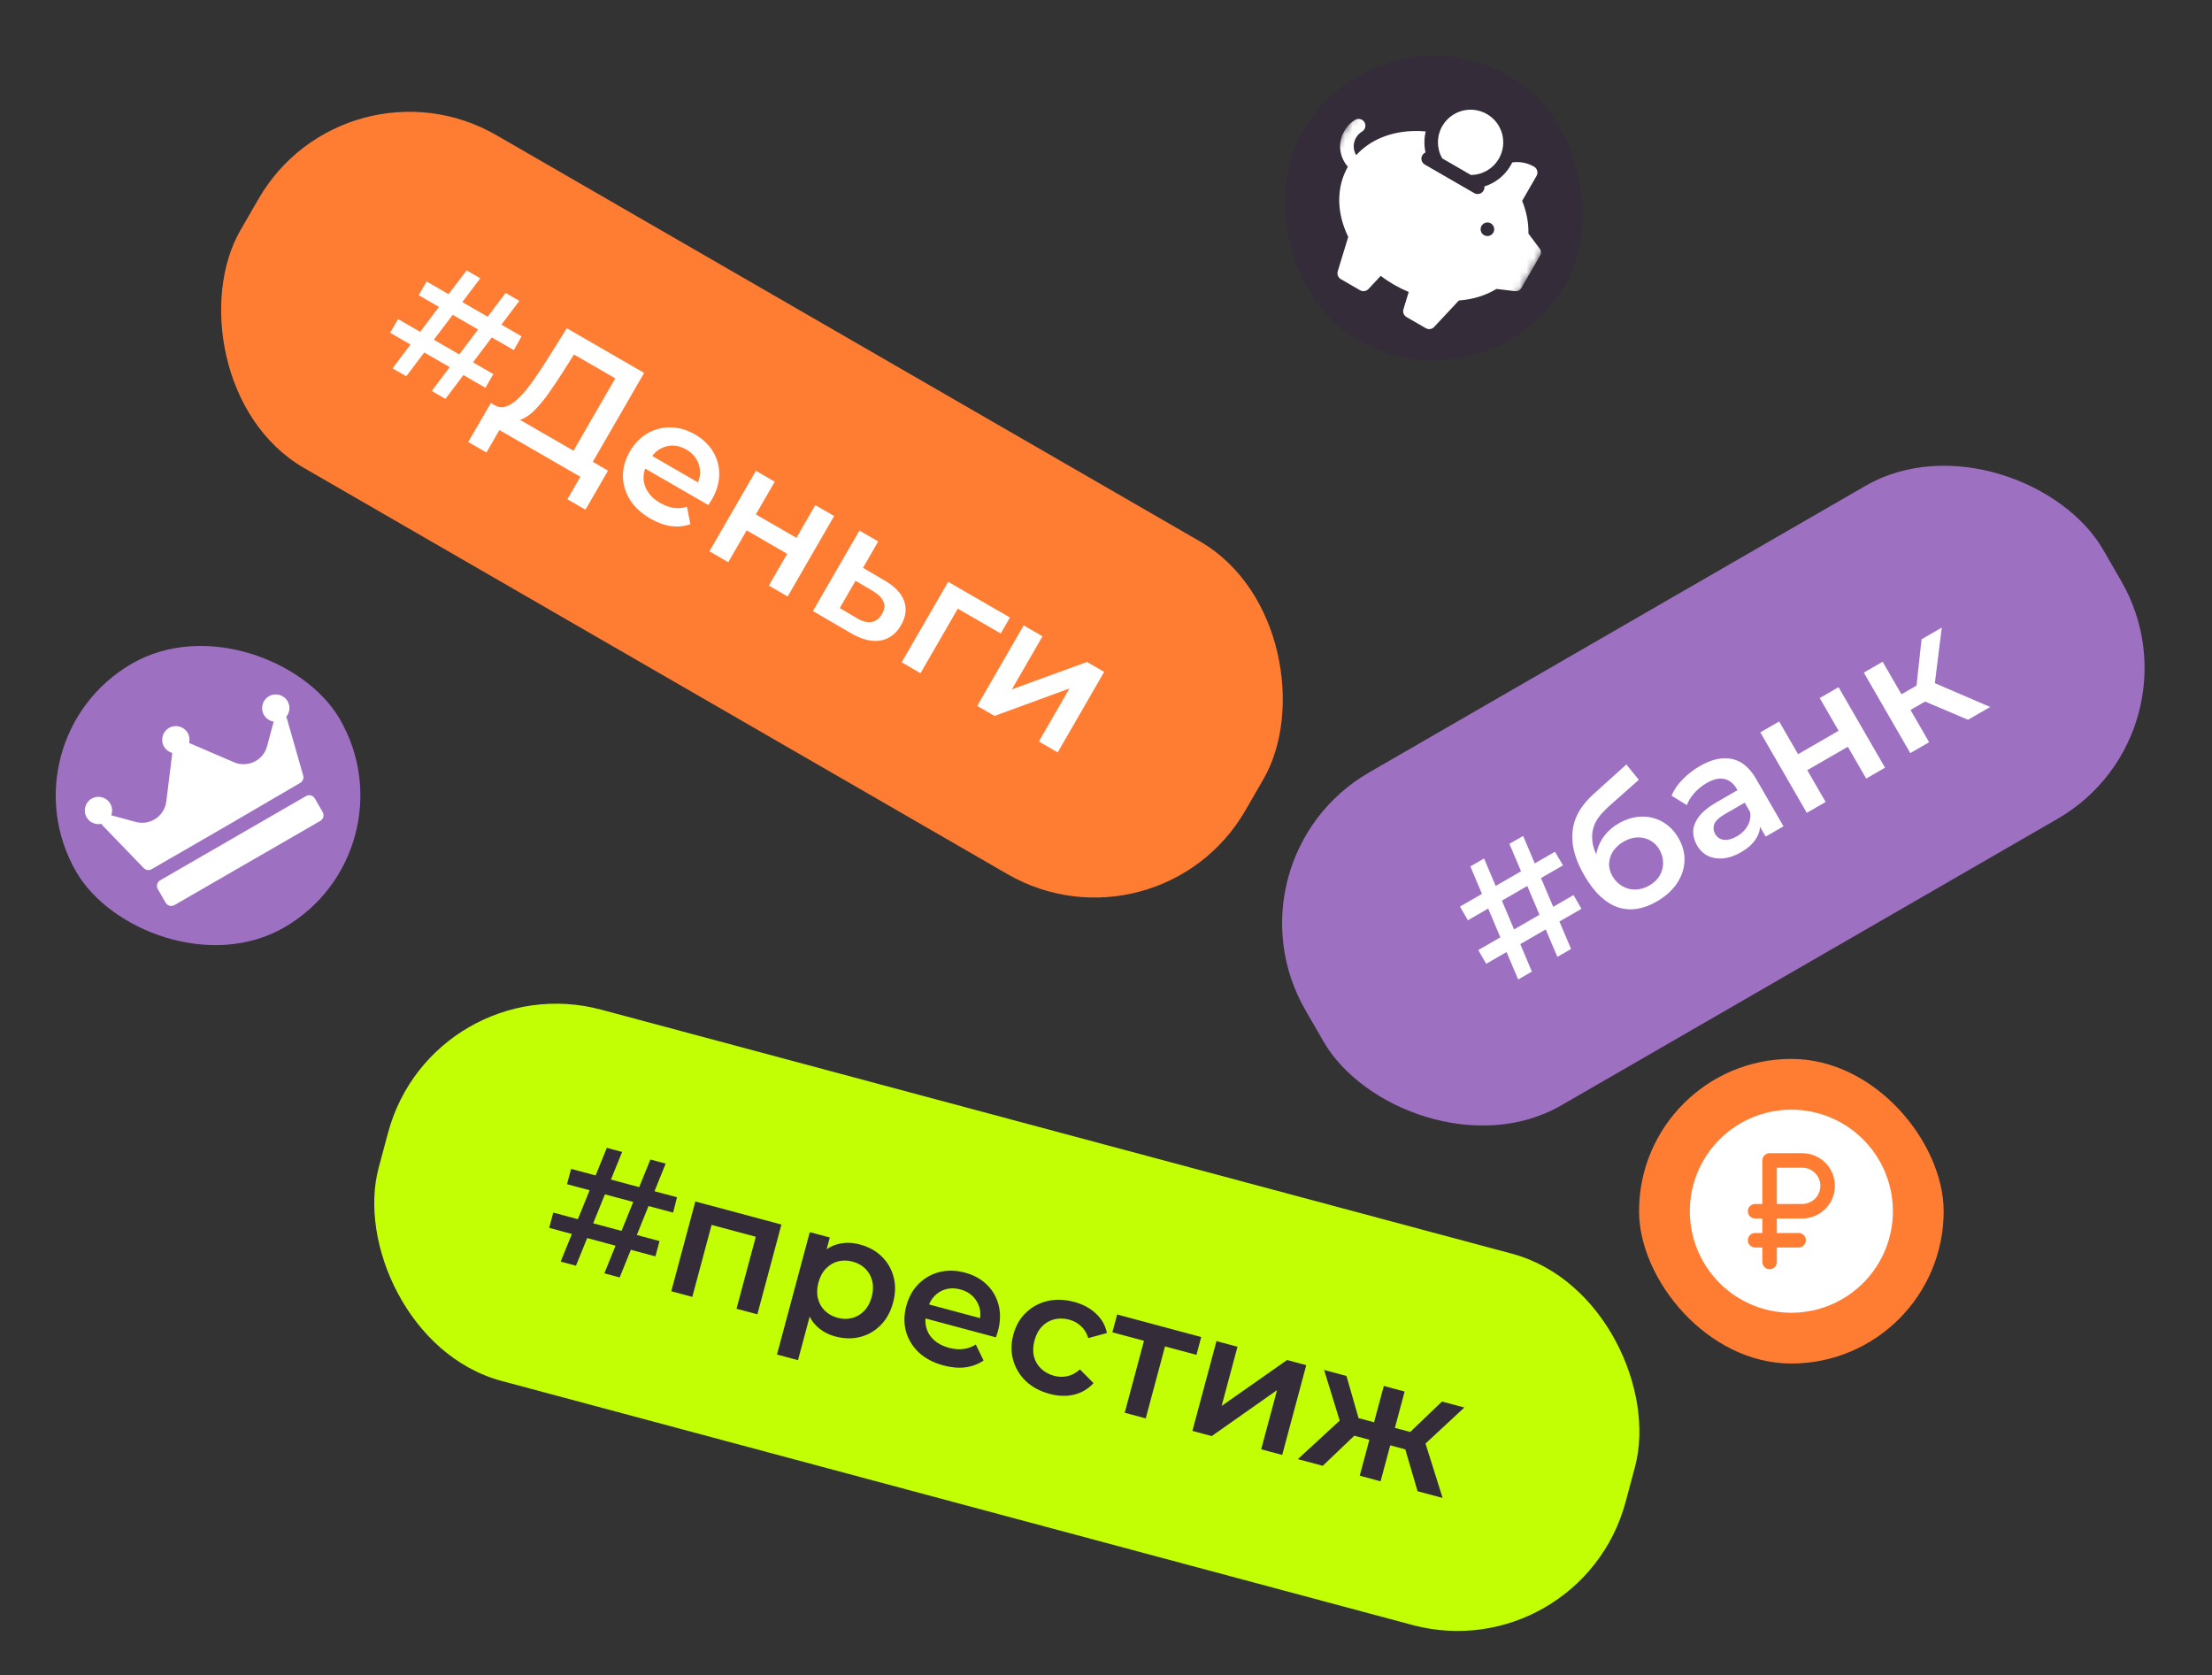 <svg width="305" height="231" viewBox="0 0 305 231" fill="none" xmlns="http://www.w3.org/2000/svg">
<rect x="0" y="0" width="305" height="231" fill="#333333" stroke="none"/>
<rect x="47.651" y="6.633" width="160" height="53" rx="24" transform="rotate(30 47.651 6.633)" fill="#FF7D33"/>
<path d="M59.529 53.905L69.716 40.388L71.608 41.48L61.42 54.997L59.529 53.905ZM53.795 45.884L54.887 43.993L68.023 51.577L66.931 53.468L53.795 45.884ZM54.125 50.785L64.333 37.28L66.224 38.372L56.016 51.877L54.125 50.785ZM57.73 40.701L58.822 38.809L71.916 46.37L70.845 48.273L57.73 40.701ZM78.475 63.181L84.835 52.166L79.141 48.878L77.549 51.395C76.947 52.341 76.353 53.226 75.766 54.051C75.2 54.87 74.63 55.585 74.056 56.196C73.496 56.815 72.941 57.28 72.392 57.591C71.843 57.902 71.323 58.018 70.833 57.938L68.164 55.842C68.674 56.174 69.208 56.242 69.764 56.046C70.335 55.858 70.917 55.474 71.511 54.893C72.105 54.312 72.718 53.585 73.351 52.713C73.992 51.827 74.65 50.848 75.323 49.778L78.153 45.259L88.816 51.415L81.136 64.718L78.475 63.181ZM64.557 60.938L67.686 55.566L83.835 64.89L80.727 70.273L78.233 68.834L80.021 65.737L68.86 59.293L67.072 62.389L64.557 60.938ZM89.677 71.505C88.444 70.793 87.503 69.927 86.855 68.906C86.228 67.879 85.906 66.788 85.89 65.633C85.887 64.486 86.202 63.365 86.834 62.27C87.474 61.162 88.28 60.325 89.253 59.76C90.248 59.189 91.315 58.909 92.454 58.92C93.607 58.939 94.738 59.268 95.846 59.908C96.927 60.532 97.754 61.324 98.327 62.283C98.9 63.242 99.182 64.291 99.171 65.43C99.159 66.569 98.818 67.721 98.146 68.885C98.082 68.996 98.003 69.116 97.909 69.247C97.829 69.386 97.746 69.513 97.66 69.63L88.411 64.29L89.407 62.565L97.285 67.113L95.954 67.065C96.336 66.436 96.528 65.799 96.531 65.154C96.534 64.509 96.373 63.908 96.048 63.35C95.737 62.801 95.27 62.347 94.646 61.987C94.009 61.619 93.368 61.433 92.723 61.431C92.091 61.436 91.493 61.608 90.928 61.946C90.385 62.279 89.921 62.778 89.537 63.444L89.297 63.859C88.913 64.524 88.726 65.201 88.735 65.89C88.743 66.579 88.945 67.222 89.339 67.819C89.734 68.416 90.291 68.922 91.011 69.338C91.635 69.698 92.252 69.925 92.863 70.019C93.474 70.113 94.093 70.064 94.721 69.873L95.19 72.277C94.355 72.571 93.465 72.658 92.518 72.536C91.594 72.409 90.647 72.066 89.677 71.505ZM97.82 76.013L104.228 64.914L106.826 66.414L104.222 70.924L109.813 74.152L112.417 69.642L115.015 71.142L108.607 82.241L106.009 80.741L108.541 76.355L102.95 73.127L100.418 77.513L97.82 76.013ZM121.955 80.026C123.382 80.85 124.286 81.797 124.666 82.866C125.046 83.936 124.901 85.052 124.229 86.216C123.533 87.422 122.573 88.124 121.35 88.323C120.134 88.508 118.775 88.158 117.273 87.272L112.089 84.251L118.497 73.152L121.095 74.652L118.995 78.289L121.955 80.026ZM118.148 85.228C118.902 85.681 119.576 85.858 120.17 85.757C120.764 85.657 121.245 85.288 121.613 84.651C121.981 84.013 122.044 83.44 121.802 82.931C121.582 82.416 121.088 81.927 120.32 81.466L117.963 80.077L115.791 83.839L118.148 85.228ZM124.328 91.317L130.736 80.218L139.258 85.138L137.986 87.341L131.459 83.573L132.398 83.34L126.926 92.817L124.328 91.317ZM134.741 97.329L141.149 86.23L143.747 87.73L139.523 95.046L149.878 91.27L152.248 92.638L145.84 103.737L143.242 102.237L147.466 94.921L137.131 98.709L134.741 97.329Z" fill="white"/>
<rect x="168" y="118.5" width="127" height="53" rx="24" transform="rotate(-30 168 118.5)" fill="#9E70C2"/>
<path d="M214.736 131.932L208.123 116.35L210.015 115.258L216.627 130.84L214.736 131.932ZM204.922 132.886L203.83 130.995L216.966 123.411L218.058 125.302L204.922 132.886ZM209.332 135.052L202.74 119.458L204.631 118.366L211.223 133.96L209.332 135.052ZM202.401 126.887L201.309 124.996L214.403 117.436L215.516 119.315L202.401 126.887ZM228.427 124.304C227.512 124.832 226.615 125.166 225.734 125.305C224.854 125.443 223.986 125.381 223.132 125.117C222.283 124.831 221.464 124.324 220.675 123.598C219.886 122.871 219.139 121.898 218.435 120.678C217.923 119.791 217.531 118.937 217.26 118.114C216.988 117.292 216.837 116.502 216.806 115.744C216.767 114.972 216.844 114.226 217.037 113.504C217.244 112.775 217.571 112.078 218.019 111.413C218.466 110.748 219.037 110.105 219.731 109.482L224.249 105.405L225.968 107.517L221.843 111.173C221.612 111.38 221.341 111.647 221.031 111.974C220.727 112.279 220.441 112.648 220.173 113.08C219.91 113.49 219.721 113.978 219.605 114.544C219.494 115.088 219.503 115.711 219.631 116.413C219.765 117.093 220.08 117.863 220.576 118.722C220.728 118.985 220.851 119.182 220.945 119.313C221.044 119.421 221.145 119.548 221.247 119.692C221.355 119.815 221.488 120.015 221.648 120.292L220.084 119.837C219.953 118.971 219.986 118.148 220.183 117.369C220.386 116.568 220.737 115.849 221.236 115.209C221.741 114.548 222.382 113.994 223.157 113.546C224.197 112.946 225.242 112.628 226.294 112.594C227.346 112.559 228.324 112.798 229.229 113.31C230.134 113.822 230.871 114.57 231.439 115.554C232.031 116.579 232.306 117.631 232.263 118.709C232.22 119.786 231.873 120.818 231.223 121.803C230.578 122.767 229.646 123.6 228.427 124.304ZM227.423 122.085C228.046 121.725 228.518 121.277 228.837 120.742C229.162 120.185 229.32 119.595 229.311 118.972C229.316 118.341 229.151 117.734 228.815 117.152C228.479 116.57 228.048 116.144 227.523 115.875C227.004 115.583 226.426 115.446 225.789 115.463C225.166 115.472 224.528 115.664 223.877 116.04C223.254 116.4 222.764 116.849 222.41 117.386C222.069 117.915 221.888 118.482 221.866 119.085C221.851 119.667 222.007 120.242 222.335 120.81C222.671 121.392 223.118 121.845 223.675 122.17C224.232 122.495 224.833 122.656 225.478 122.653C226.137 122.642 226.785 122.453 227.423 122.085ZM243.462 115.347L242.166 113.102L241.745 112.708L239.477 108.779C239.037 108.017 238.468 107.56 237.771 107.409C237.065 107.243 236.249 107.428 235.32 107.964C234.697 108.324 234.136 108.777 233.638 109.323C233.155 109.861 232.805 110.424 232.589 111.01L230.479 109.707C230.81 108.905 231.321 108.158 232.011 107.464C232.706 106.749 233.497 106.135 234.384 105.623C235.991 104.695 237.455 104.367 238.776 104.639C240.103 104.889 241.231 105.818 242.159 107.425L245.915 113.931L243.462 115.347ZM240.054 117.508C239.223 117.988 238.415 118.269 237.632 118.352C236.84 118.421 236.127 118.306 235.493 118.008C234.864 117.687 234.366 117.208 233.998 116.571C233.638 115.947 233.46 115.302 233.463 114.635C233.479 113.96 233.743 113.281 234.254 112.598C234.765 111.915 235.582 111.25 236.704 110.602L239.926 108.742L240.922 110.467L237.887 112.219C237.001 112.731 236.489 113.22 236.352 113.687C236.207 114.14 236.255 114.575 236.495 114.991C236.767 115.462 237.17 115.728 237.704 115.789C238.238 115.85 238.838 115.689 239.503 115.305C240.14 114.937 240.624 114.463 240.955 113.884C241.3 113.297 241.419 112.656 241.313 111.96L242.649 113.266C242.776 114.062 242.617 114.827 242.174 115.564C241.745 116.292 241.038 116.94 240.054 117.508ZM249.13 112.074L242.722 100.975L245.32 99.475L247.924 103.986L253.515 100.758L250.911 96.247L253.509 94.747L259.917 105.846L257.319 107.346L254.787 102.961L249.196 106.189L251.728 110.574L249.13 112.074ZM271.359 99.24L264.276 96.235L265.64 93.702L274.415 97.476L271.359 99.24ZM263.399 103.836L256.991 92.737L259.589 91.237L265.997 102.336L263.399 103.836ZM262.66 98.332L261.412 96.171L265.174 93.999L266.422 96.16L262.66 98.332ZM266.693 94.95L264.093 96.063L264.951 88.141L267.736 86.533L266.693 94.95Z" fill="white"/>
<rect x="59.717" y="133" width="178" height="53" rx="24" transform="rotate(15 59.717 133)" fill="#C2FF05"/>
<path d="M83.335 175.563L89.677 159.87L91.786 160.435L85.444 176.128L83.335 175.563ZM75.721 169.299L76.286 167.189L90.937 171.115L90.372 173.225L75.721 169.299ZM77.308 173.948L83.672 158.261L85.782 158.826L79.417 174.513L77.308 173.948ZM78.18 163.274L78.745 161.164L93.35 165.078L92.808 167.194L78.18 163.274ZM92.56 178.035L95.877 165.655L107.746 168.836L104.429 181.215L101.555 180.445L104.393 169.851L104.886 170.703L97.444 168.709L98.296 168.217L95.458 178.811L92.56 178.035ZM115.158 184.264C114.153 183.995 113.296 183.516 112.585 182.829C111.89 182.146 111.42 181.274 111.174 180.215C110.947 179.144 111.027 177.889 111.412 176.452C111.801 174.999 112.352 173.871 113.064 173.068C113.791 172.269 114.625 171.756 115.564 171.527C116.507 171.283 117.505 171.301 118.555 171.583C119.776 171.91 120.78 172.461 121.567 173.235C122.369 174.013 122.914 174.946 123.202 176.033C123.506 177.125 123.486 178.312 123.142 179.595C122.798 180.878 122.22 181.924 121.407 182.733C120.613 183.531 119.675 184.066 118.591 184.339C117.523 184.616 116.379 184.591 115.158 184.264ZM107.134 186.76L111.656 169.884L114.415 170.623L113.632 173.544L112.657 176.811L112.007 180.165L110.032 187.537L107.134 186.76ZM115.498 181.696C116.193 181.883 116.853 181.894 117.477 181.73C118.116 181.57 118.676 181.239 119.158 180.739C119.64 180.239 119.987 179.594 120.198 178.806C120.413 178.003 120.435 177.271 120.264 176.613C120.097 175.938 119.776 175.372 119.303 174.914C118.845 174.46 118.268 174.14 117.572 173.953C116.877 173.767 116.21 173.754 115.57 173.914C114.931 174.074 114.371 174.404 113.889 174.904C113.411 175.389 113.065 176.034 112.849 176.837C112.638 177.625 112.616 178.357 112.783 179.031C112.95 179.705 113.271 180.271 113.744 180.729C114.218 181.188 114.802 181.51 115.498 181.696ZM130.096 188.267C128.721 187.898 127.588 187.305 126.697 186.486C125.827 185.656 125.233 184.686 124.918 183.575C124.619 182.467 124.633 181.303 124.96 180.082C125.291 178.846 125.853 177.829 126.647 177.031C127.46 176.222 128.418 175.675 129.521 175.391C130.64 175.111 131.817 175.137 133.054 175.468C134.259 175.791 135.263 176.341 136.065 177.119C136.867 177.898 137.41 178.838 137.694 179.941C137.978 181.044 137.946 182.245 137.599 183.543C137.565 183.667 137.52 183.804 137.464 183.954C137.422 184.109 137.375 184.254 137.322 184.389L127.006 181.624L127.522 179.7L136.308 182.055L135.01 182.353C135.216 181.646 135.237 180.981 135.073 180.357C134.909 179.733 134.598 179.194 134.14 178.74C133.697 178.291 133.128 177.972 132.433 177.786C131.722 177.596 131.054 177.582 130.431 177.747C129.822 177.915 129.289 178.236 128.831 178.709C128.392 179.172 128.074 179.774 127.875 180.515L127.751 180.979C127.552 181.721 127.546 182.423 127.733 183.086C127.919 183.749 128.281 184.318 128.816 184.793C129.351 185.268 130.021 185.613 130.824 185.828C131.52 186.014 132.175 186.074 132.789 186.006C133.404 185.939 133.989 185.732 134.546 185.384L135.621 187.585C134.891 188.085 134.053 188.399 133.108 188.527C132.182 188.643 131.178 188.556 130.096 188.267ZM144.718 192.184C143.42 191.837 142.333 191.255 141.458 190.441C140.603 189.616 140.017 188.647 139.702 187.536C139.387 186.424 139.393 185.258 139.72 184.037C140.052 182.801 140.629 181.788 141.454 180.998C142.282 180.193 143.271 179.655 144.421 179.383C145.586 179.116 146.817 179.156 148.116 179.504C149.321 179.827 150.314 180.358 151.093 181.097C151.892 181.824 152.405 182.723 152.631 183.795L150.058 184.496C149.844 183.81 149.504 183.255 149.038 182.832C148.587 182.413 148.052 182.12 147.434 181.955C146.723 181.764 146.04 181.747 145.386 181.903C144.731 182.059 144.163 182.387 143.681 182.887C143.203 183.372 142.857 184.016 142.641 184.82C142.426 185.624 142.402 186.363 142.569 187.037C142.74 187.696 143.07 188.256 143.559 188.718C144.049 189.181 144.648 189.507 145.359 189.698C145.978 189.863 146.587 189.877 147.187 189.74C147.802 189.607 148.374 189.296 148.902 188.808L150.78 190.703C150.052 191.502 149.157 192.032 148.093 192.294C147.048 192.544 145.923 192.507 144.718 192.184ZM155.081 194.787L157.926 184.17L158.412 185.045L153.381 183.697L154.04 181.24L165.631 184.346L164.972 186.803L159.965 185.462L160.824 184.946L157.979 195.564L155.081 194.787ZM164.416 197.288L167.733 184.909L170.631 185.686L168.444 193.846L177.469 187.518L180.112 188.226L176.795 200.605L173.897 199.829L176.084 191.669L167.082 198.003L164.416 197.288ZM195.46 205.607L193.434 198.703L196.19 197.876L198.914 206.532L195.46 205.607ZM190.832 199.049L191.478 196.638L195.627 197.75L194.981 200.161L190.832 199.049ZM196.052 199.504L193.403 198.446L198.824 193.24L201.907 194.066L196.052 199.504ZM182.385 202.103L178.954 201.184L185.619 195.044L187.592 197.138L182.385 202.103ZM190.36 204.24L187.486 203.47L190.803 191.091L193.677 191.861L190.36 204.24ZM189.673 198.739L185.546 197.633L186.192 195.222L190.319 196.328L189.673 198.739ZM184.924 196.522L182.573 188.886L185.656 189.712L187.724 196.925L184.924 196.522Z" fill="#342D39"/>
<rect x="226" y="146" width="42" height="42" rx="21" fill="#FF7D33"/>
<path d="M248.5 161H245V166H248.5C249.163 166 249.799 165.737 250.268 165.268C250.737 164.799 251 164.163 251 163.5C251 162.837 250.737 162.201 250.268 161.732C249.799 161.263 249.163 161 248.5 161Z" fill="white"/>
<path d="M247 153C244.231 153 241.524 153.821 239.222 155.359C236.92 156.898 235.125 159.084 234.066 161.642C233.006 164.201 232.729 167.016 233.269 169.731C233.809 172.447 235.143 174.942 237.101 176.899C239.058 178.857 241.553 180.191 244.269 180.731C246.984 181.271 249.799 180.994 252.358 179.934C254.916 178.875 257.102 177.08 258.641 174.778C260.179 172.476 261 169.769 261 167C261 163.287 259.525 159.726 256.899 157.101C254.274 154.475 250.713 153 247 153ZM248.5 168H245V170H248C248.265 170 248.52 170.105 248.707 170.293C248.895 170.48 249 170.735 249 171C249 171.265 248.895 171.52 248.707 171.707C248.52 171.895 248.265 172 248 172H245V174C245 174.265 244.895 174.52 244.707 174.707C244.52 174.895 244.265 175 244 175C243.735 175 243.48 174.895 243.293 174.707C243.105 174.52 243 174.265 243 174V172H242C241.735 172 241.48 171.895 241.293 171.707C241.105 171.52 241 171.265 241 171C241 170.735 241.105 170.48 241.293 170.293C241.48 170.105 241.735 170 242 170H243V168H242C241.735 168 241.48 167.895 241.293 167.707C241.105 167.52 241 167.265 241 167C241 166.735 241.105 166.48 241.293 166.293C241.48 166.105 241.735 166 242 166H243V160C243 159.735 243.105 159.48 243.293 159.293C243.48 159.105 243.735 159 244 159H248.5C249.693 159 250.838 159.474 251.682 160.318C252.526 161.162 253 162.307 253 163.5C253 164.693 252.526 165.838 251.682 166.682C250.838 167.526 249.693 168 248.5 168Z" fill="white"/>
<rect x="190" width="42" height="42" rx="21" transform="rotate(30 190 0)" fill="#342D39"/>
<g clip-path="url(#clip0_2002_19)">
<mask id="mask0_2002_19" style="mask-type:luminance" maskUnits="userSpaceOnUse" x="175" y="6" width="45" height="45">
<path d="M191.83 6.83L219.543 22.83L203.543 50.543L175.83 34.543L191.83 6.83Z" fill="white"/>
</mask>
<g mask="url(#mask0_2002_19)">
<path d="M198.854 21.837L202.818 24.126C204.356 24.109 205.846 23.304 206.671 21.875C207.913 19.723 207.176 16.971 205.023 15.728C202.871 14.486 200.119 15.223 198.876 17.375C198.052 18.804 198.099 20.497 198.854 21.837Z" fill="white"/>
<path d="M204.624 32.421C204.176 32.163 204.022 31.588 204.28 31.14C204.539 30.693 205.114 30.539 205.561 30.797C206.008 31.055 206.162 31.631 205.904 32.078C205.646 32.525 205.071 32.679 204.624 32.421ZM212.285 34.262C211.913 33.765 211.541 33.268 211.169 32.771L210.746 32.204C210.781 30.728 210.484 29.184 209.879 27.693L211.862 24.259C212.121 23.811 211.967 23.237 211.519 22.979C210.584 22.439 209.528 22.25 208.516 22.394C208.448 22.535 208.374 22.675 208.294 22.813C207.488 24.209 206.181 25.233 204.676 25.707C204.7 25.907 204.659 26.11 204.558 26.285C204.299 26.733 203.726 26.887 203.277 26.628L196.457 22.691C196.009 22.432 195.855 21.858 196.114 21.41C196.219 21.228 196.377 21.095 196.557 21.018C196.345 20.063 196.353 19.072 196.582 18.12C195.484 18.019 194.392 18.043 193.329 18.197C190.727 18.575 188.538 19.692 186.998 21.398C186.556 20.668 186.536 19.749 186.977 18.985C187.179 18.636 187.467 18.344 187.813 18.136C188.257 17.87 188.401 17.294 188.135 16.85C187.869 16.406 187.293 16.262 186.849 16.528C186.229 16.9 185.715 17.423 185.353 18.048C184.433 19.643 184.635 21.614 185.851 22.987C184.243 25.815 184.265 29.316 185.901 32.659C185.418 34.24 184.936 35.822 184.454 37.403C184.393 37.606 184.401 37.823 184.479 38.02C184.557 38.217 184.699 38.382 184.882 38.488L187.535 40.02C187.718 40.126 187.932 40.166 188.142 40.135C188.351 40.104 188.544 40.002 188.689 39.847L190.381 38.034C191.558 38.934 192.872 39.691 194.239 40.256C193.997 41.049 193.756 41.841 193.514 42.634C193.453 42.837 193.461 43.054 193.539 43.251C193.617 43.448 193.759 43.613 193.942 43.719L196.595 45.25C196.778 45.356 196.992 45.397 197.202 45.366C197.411 45.334 197.604 45.233 197.749 45.078L198.76 43.995C199.558 43.14 200.356 42.285 201.154 41.431C203.073 41.291 204.851 40.744 206.338 39.837L207.107 39.929C207.702 40 208.297 40.071 208.893 40.142C209.075 40.163 209.259 40.131 209.423 40.049C209.587 39.967 209.723 39.838 209.815 39.679L212.347 35.293C212.439 35.134 212.482 34.952 212.471 34.768C212.46 34.585 212.395 34.409 212.285 34.262Z" fill="white"/>
</g>
</g>
<rect y="102" width="42" height="42" rx="21" transform="rotate(-30 0 102)" fill="#9E70C2"/>
<g clip-path="url(#clip1_2002_19)">
<path d="M39.454 98.855C39.504 98.93 39.542 99.011 39.567 99.097L41.805 106.922C41.86 107.114 41.849 107.318 41.775 107.503C41.701 107.688 41.567 107.843 41.395 107.943L31.169 113.917L20.908 119.841C20.735 119.941 20.533 119.98 20.335 119.952C20.137 119.924 19.953 119.831 19.814 119.687L14.142 113.81C14.079 113.743 14.025 113.667 13.985 113.585C13.203 113.758 12.365 113.417 11.944 112.688C11.425 111.788 11.734 110.634 12.634 110.114C13.534 109.595 14.688 109.904 15.207 110.804C15.5 111.31 15.53 111.898 15.339 112.407L18.724 113.328C19.58 113.561 20.511 113.44 21.279 112.996C22.186 112.472 22.803 111.541 22.931 110.504L23.758 103.813C23.519 103.75 23.295 103.639 23.098 103.489C22.902 103.338 22.737 103.151 22.614 102.936C22.094 102.037 22.404 100.882 23.303 100.363C24.203 99.843 25.358 100.152 25.877 101.052C26.129 101.489 26.184 101.985 26.074 102.439C26.075 102.44 26.077 102.44 26.079 102.441L32.269 105.098C33.234 105.513 34.355 105.447 35.265 104.921C36.04 104.474 36.595 103.751 36.826 102.887L37.736 99.49C37.192 99.405 36.69 99.085 36.394 98.572C35.874 97.672 36.183 96.518 37.083 95.998C37.983 95.479 39.137 95.788 39.657 96.688C40.067 97.398 39.959 98.265 39.454 98.855ZM43.414 110.093C43.295 109.887 43.099 109.737 42.869 109.675C42.639 109.614 42.394 109.646 42.188 109.765L22.09 121.369C21.884 121.488 21.733 121.684 21.672 121.913C21.61 122.143 21.642 122.388 21.762 122.594L22.838 124.459C22.957 124.665 23.153 124.815 23.383 124.877C23.613 124.939 23.858 124.906 24.064 124.787L44.162 113.184C44.368 113.065 44.518 112.869 44.58 112.639C44.642 112.409 44.609 112.164 44.49 111.958L43.414 110.093Z" fill="white"/>
</g>
<defs>
<clipPath id="clip0_2002_19">
<rect width="32" height="32" fill="white" transform="translate(191.83 6.83) rotate(30)"/>
</clipPath>
<clipPath id="clip1_2002_19">
<rect width="32" height="32" fill="white" transform="translate(6.83 103.83) rotate(-30)"/>
</clipPath>
</defs>
</svg>
